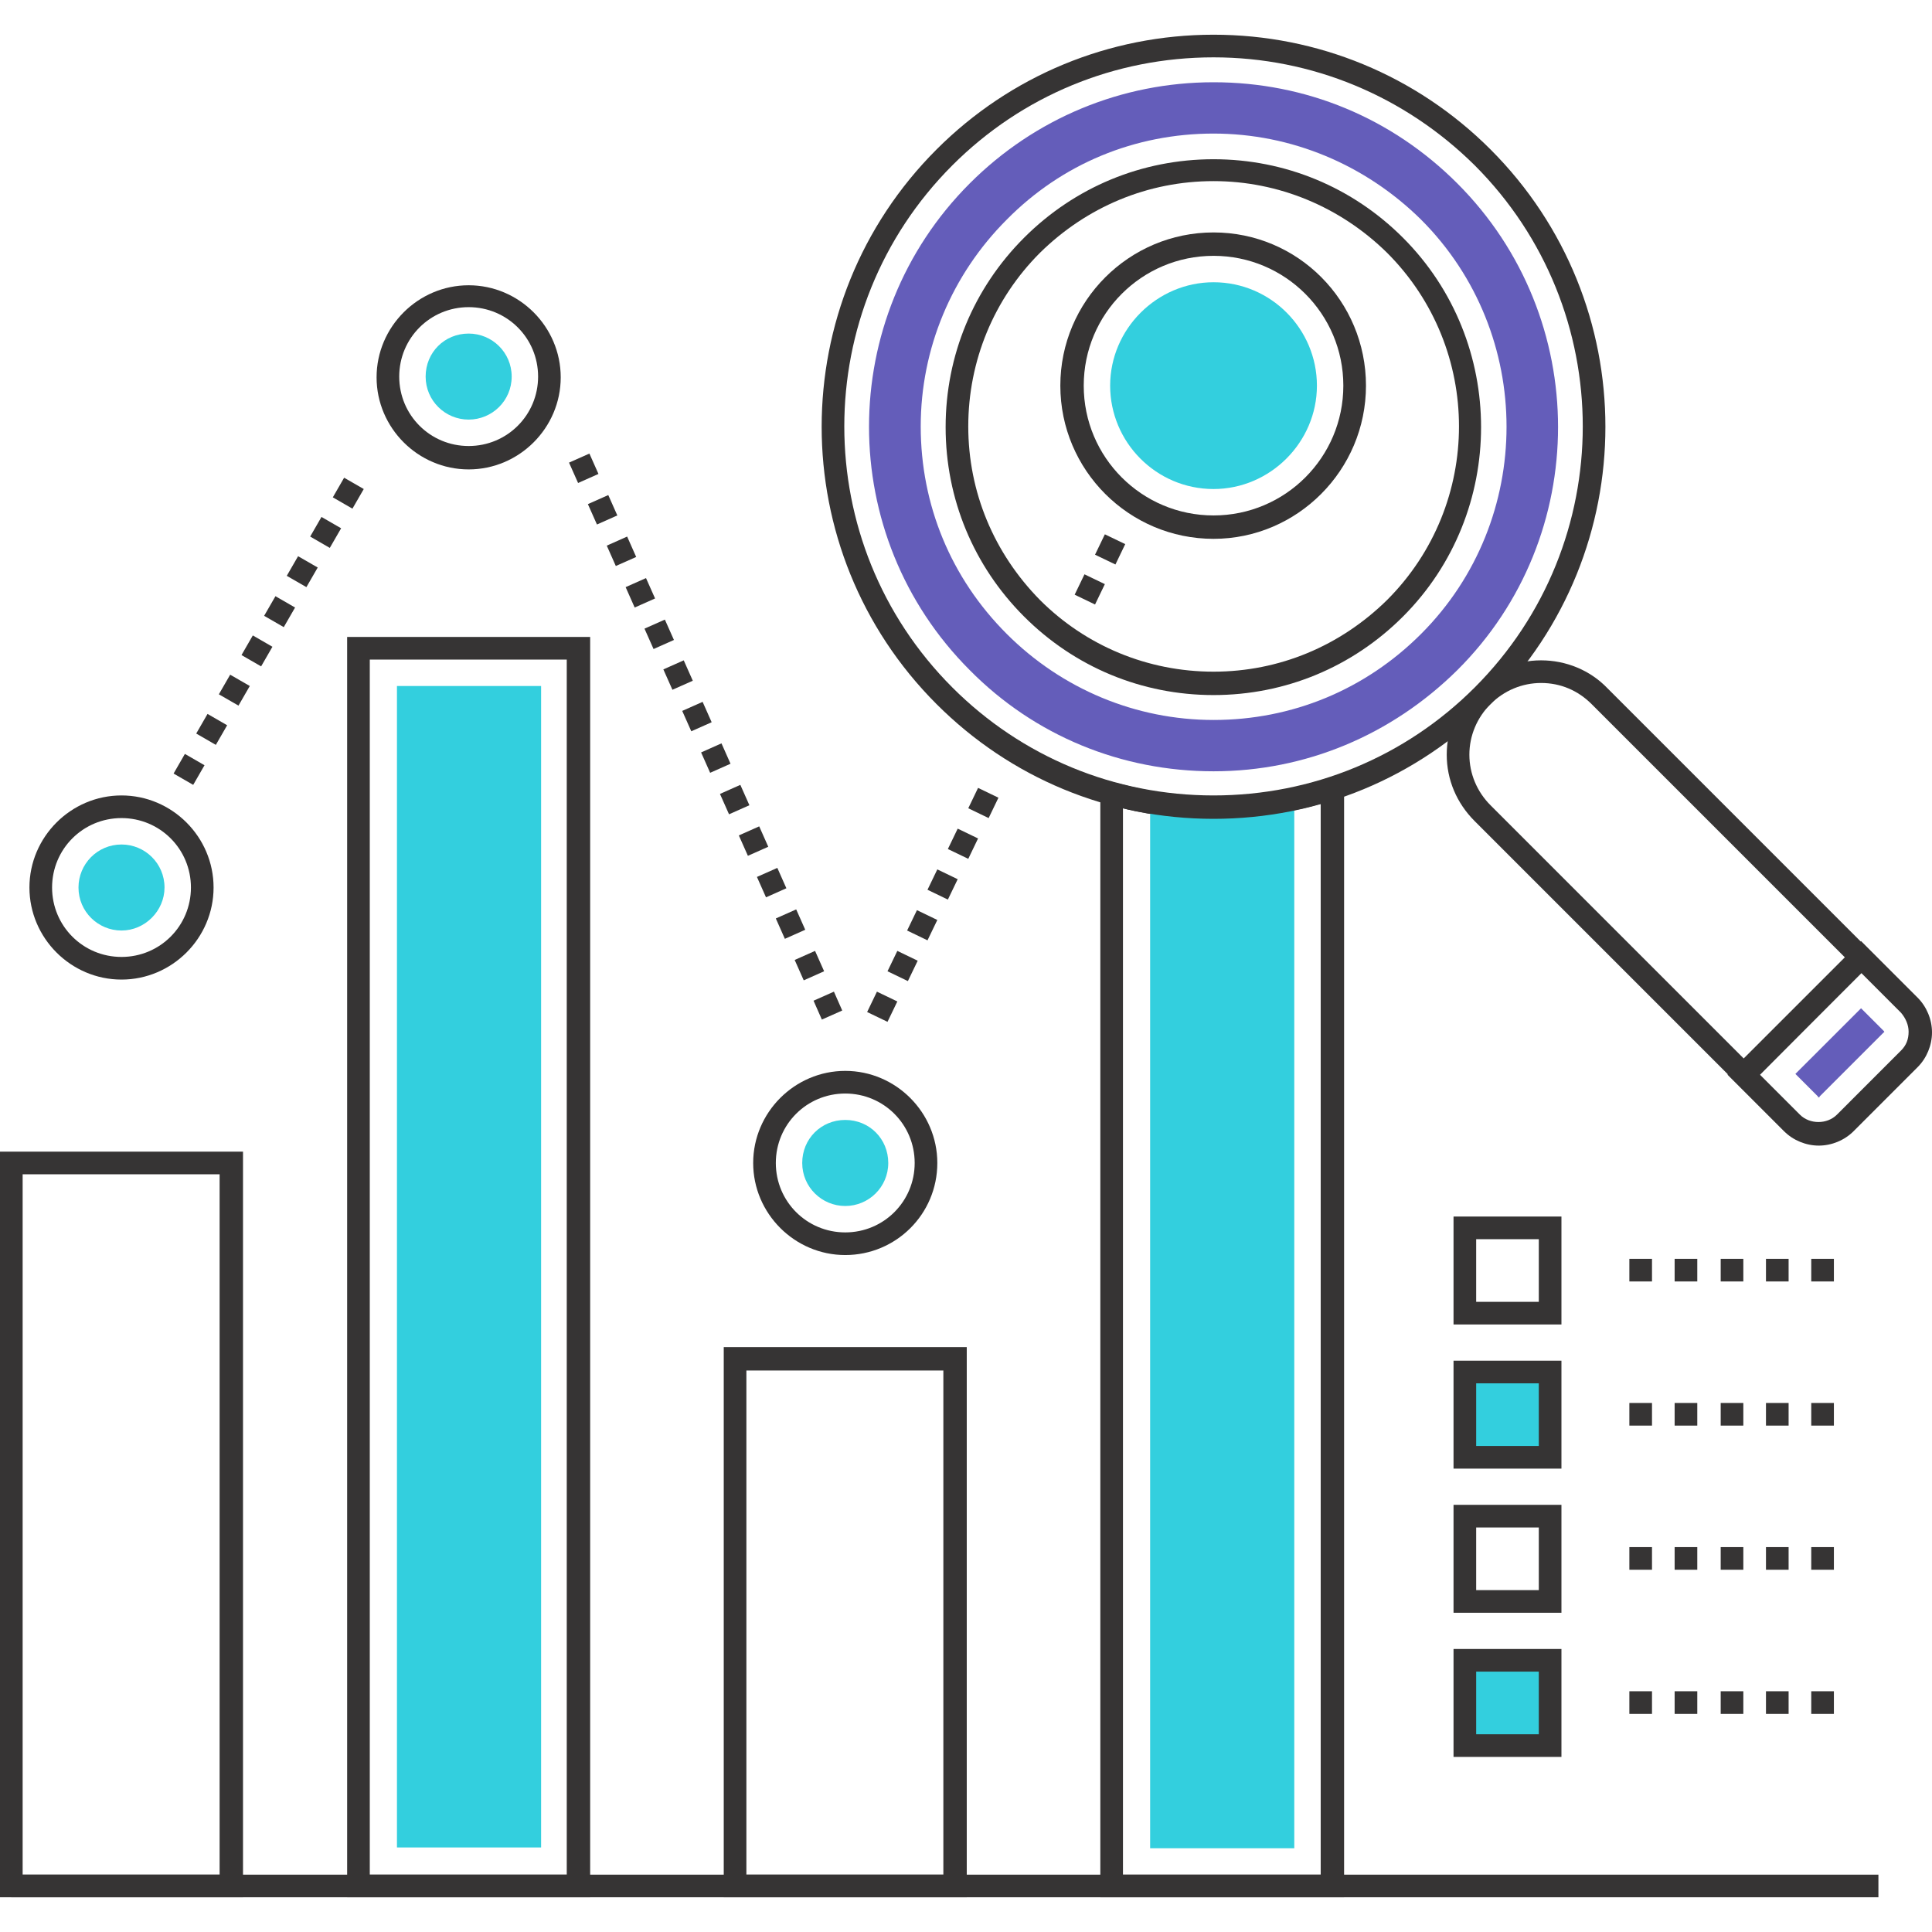 <svg width="110" height="110" viewBox="0 0 110 110" fill="none" xmlns="http://www.w3.org/2000/svg">
<g clip-path="url(#clip0_65_276)">
<path d="M13.836 108.023H-0V65.57H13.836V108.023ZM1.289 106.734H12.504V66.859H1.289V106.734Z" fill="#363434"/>
<path d="M33.601 108.023H19.765V36.265H33.601V108.023ZM21.054 106.734H32.269V37.554H21.054V106.734Z" fill="#363434"/>
<path d="M22.601 39.058H30.808V105.187H22.601V39.058Z" fill="#33CFDE"/>
<path d="M55.043 108.023H41.207V76.699H55.043V108.023ZM42.496 106.734H53.711V78.031H42.496V106.734Z" fill="#363434"/>
<path d="M76.484 108.023H62.648V44.343L63.465 44.558C64.152 44.73 64.84 44.902 65.57 45.031C66.73 45.246 67.89 45.332 69.094 45.332C70.597 45.332 72.101 45.16 73.562 44.859C74.25 44.687 74.98 44.515 75.668 44.3L76.527 44.043V108.023H76.484ZM63.937 106.734H75.195V45.761C74.722 45.89 74.293 46.019 73.82 46.105C72.273 46.449 70.683 46.621 69.094 46.621C67.847 46.621 66.601 46.535 65.355 46.32C64.883 46.234 64.41 46.148 63.937 46.019V106.734Z" fill="#363434"/>
<path d="M73.691 45.504V105.23H65.484V45.675C68.191 46.148 70.984 46.062 73.691 45.504Z" fill="#33CFDE"/>
<path d="M69.094 46.621C63.121 46.621 57.535 44.3 53.324 40.09C44.601 31.367 44.601 17.23 53.324 8.508C57.535 4.297 63.164 1.976 69.094 1.976C75.023 1.976 80.652 4.297 84.863 8.508C93.586 17.23 93.586 31.367 84.863 40.09C80.652 44.3 75.066 46.621 69.094 46.621ZM69.094 3.265C63.465 3.265 58.179 5.457 54.226 9.41C46.019 17.617 46.019 30.937 54.226 39.144C58.179 43.097 63.465 45.289 69.094 45.289C74.722 45.289 80.008 43.097 83.961 39.144C92.168 30.937 92.168 17.617 83.961 9.41C79.965 5.457 74.679 3.265 69.094 3.265ZM69.094 39.574C65.011 39.574 61.187 37.984 58.308 35.105C55.429 32.226 53.84 28.402 53.84 24.32C53.84 20.238 55.429 16.414 58.308 13.535C61.187 10.656 65.011 9.066 69.094 9.066C73.175 9.066 77 10.656 79.879 13.535C85.808 19.465 85.808 29.175 79.879 35.105C77 37.984 73.175 39.574 69.094 39.574ZM69.094 10.312C65.355 10.312 61.875 11.773 59.211 14.394C56.59 17.015 55.129 20.539 55.129 24.277C55.129 28.015 56.59 31.496 59.211 34.16C61.832 36.781 65.355 38.242 69.094 38.242C72.832 38.242 76.312 36.781 78.976 34.16C84.433 28.703 84.433 19.851 78.976 14.394C76.312 11.773 72.789 10.312 69.094 10.312Z" fill="#363434"/>
<path d="M69.094 43.914C63.851 43.914 58.91 41.894 55.215 38.156C47.566 30.508 47.566 18.09 55.215 10.441C58.91 6.746 63.851 4.683 69.094 4.683C74.336 4.683 79.234 6.703 82.972 10.441C90.621 18.09 90.621 30.55 82.972 38.156C79.234 41.851 74.336 43.914 69.094 43.914ZM69.094 7.605C64.625 7.605 60.457 9.324 57.32 12.504C54.183 15.64 52.422 19.851 52.422 24.277C52.422 28.746 54.14 32.914 57.32 36.093C60.457 39.23 64.668 40.992 69.094 40.992C73.562 40.992 77.73 39.273 80.91 36.093C87.398 29.605 87.398 18.992 80.91 12.504C77.73 9.367 73.519 7.605 69.094 7.605Z" fill="#645DBA"/>
<path d="M99.3 62.09L83.961 46.75C82.929 45.718 82.371 44.386 82.371 42.968C82.371 41.55 82.929 40.175 83.961 39.187C84.992 38.156 86.324 37.597 87.742 37.597C89.16 37.597 90.535 38.156 91.523 39.187L106.863 54.527L99.3 62.09ZM87.742 38.886C86.668 38.886 85.636 39.316 84.863 40.09C84.09 40.863 83.66 41.894 83.66 42.968C83.66 44.043 84.09 45.074 84.863 45.847L99.3 60.285L105.058 54.527L90.621 40.09C89.847 39.316 88.859 38.886 87.742 38.886Z" fill="#363434"/>
<path d="M103.554 65.226C102.824 65.226 102.094 64.925 101.578 64.41L98.355 61.187L105.961 53.582L109.183 56.804C109.699 57.32 110 58.05 110 58.781C110 59.511 109.699 60.242 109.183 60.758L105.531 64.41C105.015 64.925 104.285 65.226 103.554 65.226ZM100.203 61.187L102.48 63.465C103.039 64.023 104.027 64.023 104.586 63.465L108.238 59.812C108.539 59.511 108.668 59.168 108.668 58.738C108.668 58.351 108.496 57.965 108.238 57.664L105.961 55.386L100.203 61.187Z" fill="#363434"/>
<path d="M103.554 62.476C103.511 62.476 103.511 62.476 103.511 62.433L102.222 61.144L105.961 57.406L107.25 58.695C107.293 58.738 107.293 58.781 107.25 58.781L103.597 62.433C103.597 62.476 103.597 62.476 103.554 62.476Z" fill="#645DBA"/>
<path d="M26.683 26.726C23.804 26.726 21.441 24.363 21.441 21.484C21.441 18.605 23.804 16.242 26.683 16.242C29.562 16.242 31.925 18.605 31.925 21.484C31.925 24.363 29.562 26.726 26.683 26.726ZM26.683 17.488C24.492 17.488 22.73 19.25 22.73 21.441C22.73 23.633 24.492 25.394 26.683 25.394C28.875 25.394 30.637 23.633 30.637 21.441C30.637 19.25 28.875 17.488 26.683 17.488Z" fill="#363434"/>
<path d="M26.683 23.89C25.351 23.89 24.234 22.816 24.234 21.441C24.234 20.066 25.308 18.992 26.683 18.992C28.015 18.992 29.133 20.066 29.133 21.441C29.133 22.816 28.015 23.89 26.683 23.89Z" fill="#33CFDE"/>
<path d="M48.125 71.457C45.246 71.457 42.883 69.094 42.883 66.215C42.883 63.336 45.246 60.972 48.125 60.972C51.004 60.972 53.367 63.336 53.367 66.215C53.367 69.136 51.004 71.457 48.125 71.457ZM48.125 62.261C45.933 62.261 44.172 64.023 44.172 66.215C44.172 68.406 45.933 70.168 48.125 70.168C50.316 70.168 52.078 68.406 52.078 66.215C52.078 64.023 50.316 62.261 48.125 62.261Z" fill="#363434"/>
<path d="M48.125 68.664C46.793 68.664 45.675 67.59 45.675 66.215C45.675 64.84 46.75 63.765 48.125 63.765C49.5 63.765 50.574 64.84 50.574 66.215C50.574 67.59 49.457 68.664 48.125 68.664Z" fill="#33CFDE"/>
<path d="M69.094 30.679C64.281 30.679 60.371 26.769 60.371 21.957C60.371 17.144 64.281 13.234 69.094 13.234C73.906 13.234 77.773 17.144 77.773 21.957C77.773 26.769 73.863 30.679 69.094 30.679ZM69.094 14.566C65.011 14.566 61.703 17.875 61.703 21.957C61.703 26.039 65.011 29.347 69.094 29.347C73.175 29.347 76.484 26.039 76.484 21.957C76.484 17.875 73.175 14.566 69.094 14.566Z" fill="#363434"/>
<path d="M69.094 27.843C65.828 27.843 63.207 25.179 63.207 21.957C63.207 18.734 65.871 16.07 69.094 16.07C72.359 16.07 74.98 18.734 74.98 21.957C74.98 25.179 72.316 27.843 69.094 27.843Z" fill="#33CFDE"/>
<path d="M6.918 55.773C4.039 55.773 1.676 53.41 1.676 50.531C1.676 47.652 4.039 45.289 6.918 45.289C9.797 45.289 12.16 47.652 12.16 50.531C12.16 53.41 9.797 55.773 6.918 55.773ZM6.918 46.578C4.726 46.578 2.965 48.34 2.965 50.531C2.965 52.722 4.726 54.484 6.918 54.484C9.109 54.484 10.871 52.722 10.871 50.531C10.871 48.34 9.109 46.578 6.918 46.578Z" fill="#363434"/>
<path d="M6.918 52.98C5.586 52.98 4.469 51.906 4.469 50.531C4.469 49.199 5.543 48.082 6.918 48.082C8.25 48.082 9.367 49.156 9.367 50.531C9.367 51.863 8.25 52.98 6.918 52.98Z" fill="#33CFDE"/>
<path d="M11 44.687L9.883 44.043L10.527 42.925L11.644 43.57L11 44.687ZM12.289 42.41L11.172 41.765L11.816 40.648L12.933 41.293L12.289 42.41ZM13.578 40.175L12.461 39.531L13.105 38.414L14.222 39.058L13.578 40.175ZM14.867 37.941L13.75 37.297L14.394 36.179L15.511 36.824L14.867 37.941ZM16.156 35.707L15.039 35.062L15.683 33.945L16.8 34.59L16.156 35.707ZM17.445 33.429L16.328 32.785L16.972 31.668L18.09 32.312L17.445 33.429ZM18.777 31.195L17.66 30.55L18.304 29.433L19.422 30.078L18.777 31.195ZM20.066 28.961L18.949 28.316L19.593 27.199L20.711 27.843L20.066 28.961ZM46.793 58.05L46.32 56.976L47.48 56.461L47.953 57.535L46.793 58.05ZM45.761 55.816L45.246 54.656L46.406 54.14L46.922 55.3L45.761 55.816ZM44.687 53.453L44.172 52.293L45.332 51.777L45.847 52.937L44.687 53.453ZM43.613 51.09L43.097 49.929L44.258 49.414L44.773 50.574L43.613 51.09ZM42.582 48.726L42.066 47.566L43.226 47.05L43.742 48.211L42.582 48.726ZM41.508 46.363L40.992 45.203L42.152 44.687L42.668 45.847L41.508 46.363ZM40.433 44L39.918 42.84L41.078 42.324L41.593 43.484L40.433 44ZM39.359 41.636L38.843 40.476L40.004 39.961L40.519 41.121L39.359 41.636ZM38.285 39.273L37.769 38.113L38.929 37.597L39.445 38.758L38.285 39.273ZM37.211 36.953L36.695 35.793L37.855 35.277L38.371 36.437L37.211 36.953ZM36.136 34.59L35.621 33.429L36.781 32.914L37.297 34.074L36.136 34.59ZM35.062 32.226L34.547 31.066L35.707 30.55L36.222 31.711L35.062 32.226ZM33.988 29.863L33.472 28.703L34.633 28.187L35.148 29.347L33.988 29.863ZM32.914 27.5L32.398 26.34L33.558 25.824L34.074 26.984L32.914 27.5ZM50.531 58.179L49.371 57.621L49.929 56.461L51.09 57.019L50.531 58.179ZM51.691 55.859L50.531 55.3L51.09 54.14L52.25 54.699L51.691 55.859ZM52.808 53.539L51.648 52.98L52.207 51.82L53.367 52.379L52.808 53.539ZM53.968 51.218L52.808 50.66L53.367 49.5L54.527 50.058L53.968 51.218ZM55.129 48.898L53.968 48.34L54.527 47.179L55.687 47.738L55.129 48.898ZM56.289 46.578L55.129 46.019L55.687 44.859L56.847 45.418L56.289 46.578ZM62.347 34.418L61.187 33.859L61.746 32.699L62.906 33.258L62.347 34.418ZM63.508 32.14L62.347 31.582L62.906 30.422L64.066 30.98L63.508 32.14ZM0.644 106.734H106.949V108.023H0.644V106.734Z" fill="#363434"/>
<path d="M83.402 78.117H88.258V82.972H83.402V78.117Z" fill="#33CFDE"/>
<path d="M83.402 94.531H88.258V99.386H83.402V94.531Z" fill="#33CFDE"/>
<path d="M88.902 75.41H82.758V69.265H88.902V75.41ZM84.047 74.121H87.613V70.554H84.047V74.121Z" fill="#363434"/>
<path d="M88.902 83.617H82.758V77.472H88.902V83.617ZM84.047 82.328H87.613V78.761H84.047V82.328Z" fill="#363434"/>
<path d="M88.902 91.824H82.758V85.679H88.902V91.824ZM84.047 90.535H87.613V86.969H84.047V90.535Z" fill="#363434"/>
<path d="M88.902 100.031H82.758V93.886H88.902V100.031ZM84.047 98.742H87.613V95.175H84.047V98.742Z" fill="#363434"/>
<path d="M104.414 72.961H103.125V71.672H104.414V72.961ZM101.836 72.961H100.547V71.672H101.836V72.961ZM99.258 72.961H97.969V71.672H99.258V72.961ZM96.636 72.961H95.347V71.672H96.636V72.961ZM94.058 72.961H92.769V71.672H94.058V72.961Z" fill="#363434"/>
<path d="M104.414 81.168H103.125V79.879H104.414V81.168ZM101.836 81.168H100.547V79.879H101.836V81.168ZM99.258 81.168H97.969V79.879H99.258V81.168ZM96.636 81.168H95.347V79.879H96.636V81.168ZM94.058 81.168H92.769V79.879H94.058V81.168Z" fill="#363434"/>
<path d="M104.414 89.375H103.125V88.086H104.414V89.375ZM101.836 89.375H100.547V88.086H101.836V89.375ZM99.258 89.375H97.969V88.086H99.258V89.375ZM96.636 89.375H95.347V88.086H96.636V89.375ZM94.058 89.375H92.769V88.086H94.058V89.375Z" fill="#363434"/>
<path d="M104.414 97.582H103.125V96.293H104.414V97.582ZM101.836 97.582H100.547V96.293H101.836V97.582ZM99.258 97.582H97.969V96.293H99.258V97.582ZM96.636 97.582H95.347V96.293H96.636V97.582ZM94.058 97.582H92.769V96.293H94.058V97.582Z" fill="#363434"/>
</g>
<defs>
<clipPath id="clip0_65_276">
<rect width="110" height="110" fill="white" transform="translate(-0 -0)"/>
</clipPath>
</defs>
</svg>
